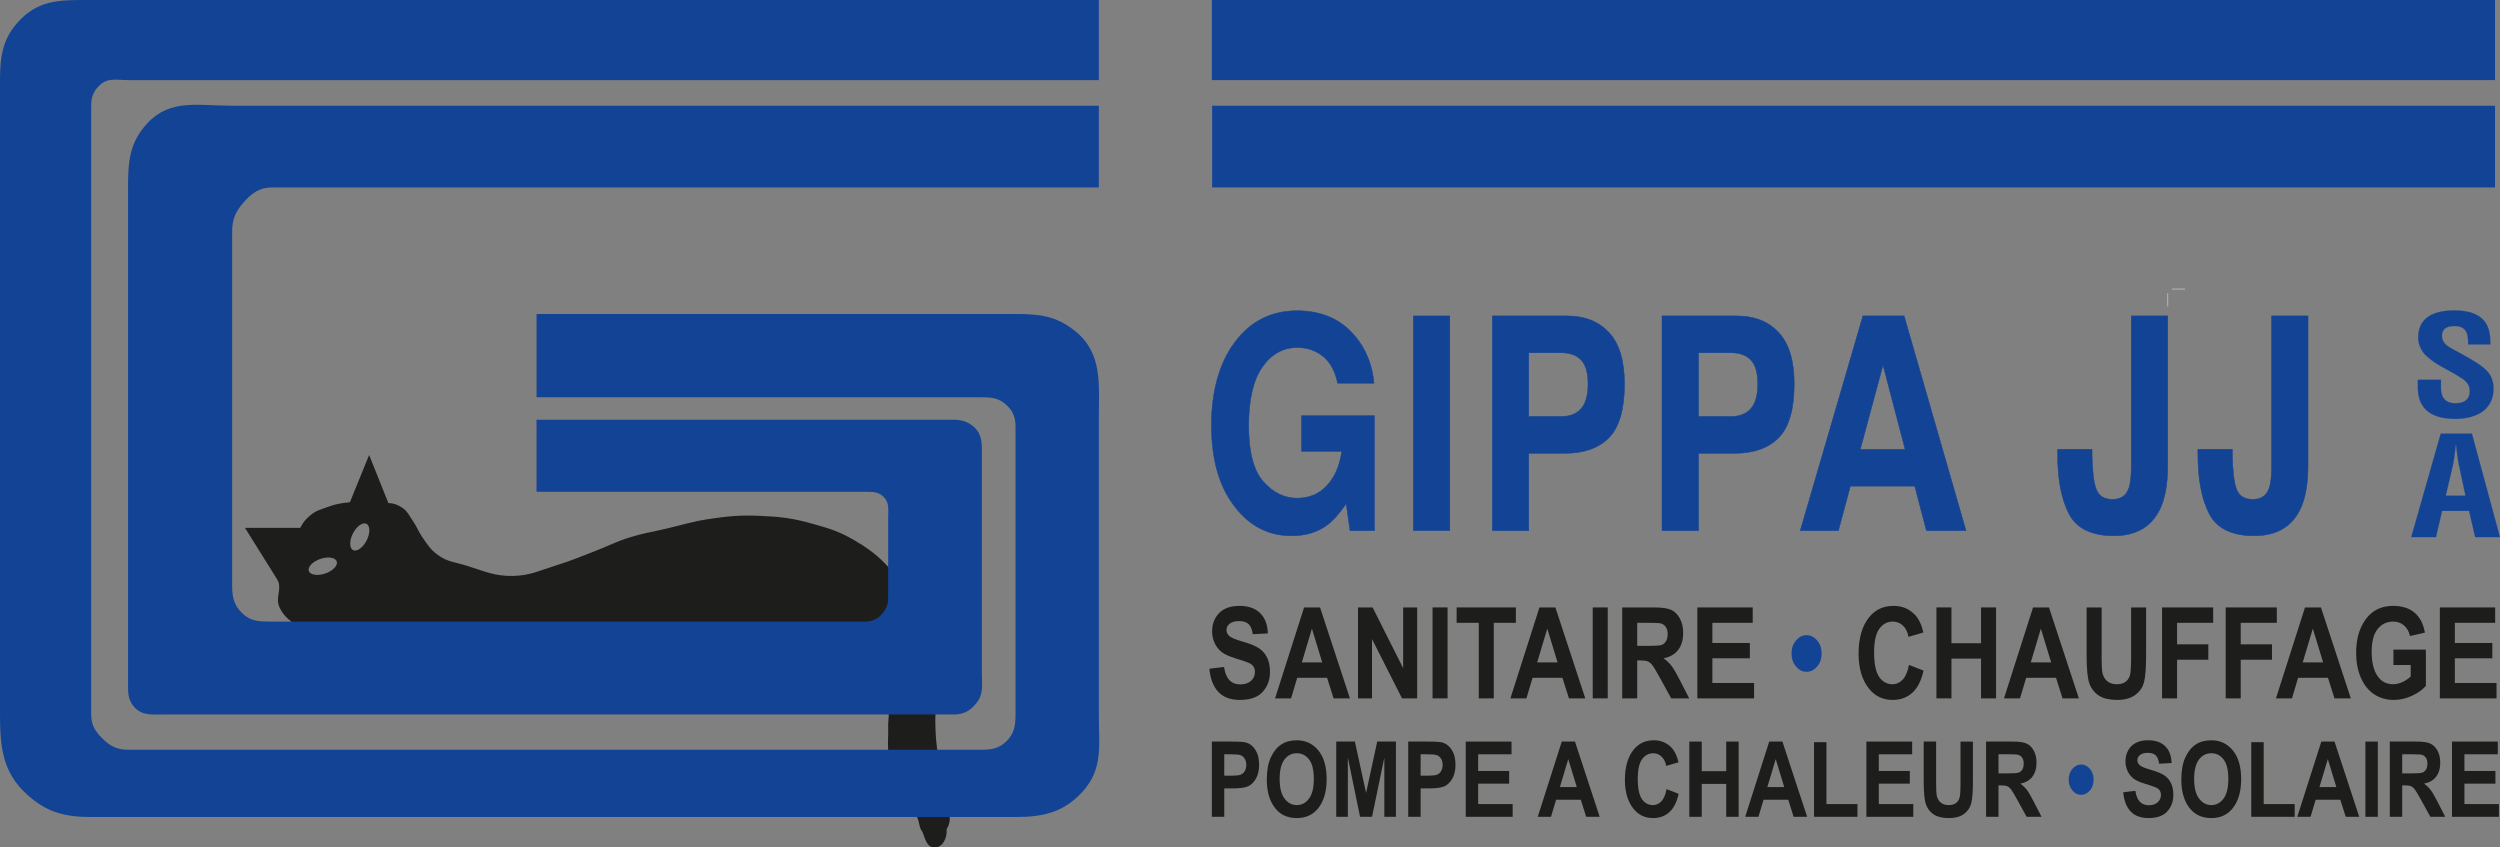 <?xml version="1.0" encoding="UTF-8"?><svg id="Calque_2" xmlns="http://www.w3.org/2000/svg" viewBox="0 0 5133.43 1740.15"><rect x="0" y="0" width="5133.43" height="1740.15" fill="#808080" stroke="none"/><defs><style>.cls-1,.cls-2,.cls-3,.cls-4,.cls-5{stroke-width:0px;}.cls-2{fill:#1d1e1b;}.cls-3{fill:#1d1d1b;}.cls-4{fill:#134395;}.cls-5{fill:#fff;}</style></defs><g id="Calque_1-2"><rect class="cls-5" x="4450.64" y="602.18" width="1.25" height="27"/><rect class="cls-5" x="4459.77" y="593.05" width="27" height="1.25"/><rect class="cls-1" x="4451.14" y="602.18" width=".25" height="27"/><rect class="cls-1" x="4459.77" y="593.55" width="27" height=".25"/><rect class="cls-4" x="2488.38" y=".02" width="2634.85" height="164.47"/><rect class="cls-4" x="2488.97" y="217.12" width="2634.26" height="167.76"/><path class="cls-2" d="m1938.87,1629.95c-3.57-31.02-9.37-47.97-13.16-78.95-2.72-22.37-4.27-35.05-4.93-57.57-.58-19.89.07-31.16,1.65-50.99,5.45-90.71-9.56-149.23-59.21-225.33-32.96-50.54-57.9-78.49-110.2-108.55-30.46-17.53-50.05-23.4-83.88-32.89-41.22-11.59-65.77-14.66-108.55-16.45-41.09-1.72-64.59.45-105.26,6.58-34.47,5.18-53.24,11.76-87.17,19.74-29.53,6.92-46.71,9.01-75.66,18.09-28.3,8.87-43.03,17.33-70.72,27.96-31.26,11.98-48.6,19.72-80.59,29.6-33.45,10.33-52.17,20.56-87.17,21.38-38.74.9-59.98-10.04-97.04-21.38-22.9-7.01-38.12-7.4-57.56-21.38-15.87-11.42-21.79-21.74-32.9-37.83-8-11.59-10.04-19.7-18.09-31.25-8.6-12.33-11.69-22.04-24.67-29.6-9.28-5.42-15.57-7.79-26.32-8.22l-39.47-98.68-39.47,97.04c-18.26,1.93-28.83,3.47-46.05,9.87-13.99,5.19-23.06,6.91-34.54,16.45-10.17,8.44-15.4,14.52-21.38,26.31h-113.48l65.79,105.26c11.94,19.11-4.41,37.06,4.93,57.57,8.29,18.17,18.94,25.34,34.54,37.83,24.93,19.93,43.96,27.47,75.66,31.25l1046.04,83.88c34.34-11.19,67.96.67,87.17,31.25,13.72,21.83,5.59,40.01,6.58,65.79.64,16.66-1.42,26.14,0,42.76,1.83,21.43,3.05,33.87,9.87,54.28,6.1,18.22,11.69,27.81,21.38,44.41,9.52,16.28,19.57,22.58,27.96,39.47,5.78,11.63,3.47,21.05,11.51,31.25,5.37,14.56,9.15,31.44,24.67,31.25,17.62-.23,25.87-20.26,24.67-37.83,15.45-23.69-1.69-44.27-4.93-72.37Zm-1270.93-452.39c-15.8,5.45-30.92,3.17-33.76-5.08-2.84-8.24,7.67-19.34,23.47-24.77,15.8-5.45,30.92-3.17,33.76,5.08,2.84,8.25-7.67,19.34-23.47,24.77Zm84.88-67.81c-7.59,14.89-20.04,23.76-27.81,19.8-7.77-3.96-7.92-19.25-.33-34.14,7.59-14.89,20.04-23.76,27.81-19.8,7.78,3.96,7.92,19.25.33,34.14Z"/><path class="cls-4" d="m2256.3,217.12H476.71c-69.44,0-127.19-14.79-174.34,36.18-36.38,39.33-39.47,78.01-39.47,131.58v1018.1c0,19.9-.37,34.72,13.16,49.34,16.18,17.46,35.41,14.8,59.21,14.8h1623.34c20.08,0,33.41-7.43,46.05-23.03,15.22-18.77,11.51-36.71,11.51-60.86v-450.65c0-22.74.59-40.88-16.45-55.93-13.68-12.09-26.15-14.8-44.41-14.8h-853.61v148.04h675.98c14.63,0,25.55-.18,36.18,9.87,12.9,12.18,9.87,26.66,9.87,44.41v162.83c0,11.36-1.86,18.54-8.22,27.96-9.8,14.51-21.97,21.38-39.47,21.38H557.3c-23.96,0-41.74-.05-59.21-16.45-17.02-16-21.38-32.57-21.38-55.92V475.34c0-24.77,6.8-40.49,23.03-59.21,17.1-19.72,33.1-31.25,59.21-31.25h1697.35v-167.76Z"/><path class="cls-4" d="m2256.3.02H187.24C128.74.02,83.75-2.01,42.5,39.49,6.21,76.02,0,113,0,164.49v1302.63c0,67.72,5.47,119.01,55.66,164.47,40.3,36.49,77.21,46.05,131.58,46.05h1898.01c57.66,0,99.57-9.79,138.16-52.63,42.1-46.75,32.9-95,32.9-157.89v-605.27c0-73.74,8.31-136.56-49.34-182.56-38.57-30.78-72.37-34.54-121.71-34.54h-983.54v171.05h914.47c20.09,0,34.31,1.48,49.34,14.8,14.62,12.98,19.74,26.52,19.74,46.05v590.47c0,23.12-2.79,40.18-19.74,55.92-14.86,13.8-29.06,16.45-49.34,16.45H262.9c-22.4,0-36.7-7.29-52.63-23.03-15.1-14.93-23.03-28.11-23.03-49.34V217.12c0-18.11,4.71-30.56,18.09-42.76,16.84-15.34,34.79-9.87,57.57-9.87h1993.4V.02Z"/><path class="cls-4" d="m2746.56,786.89c-5.78-30.2-19.72-51.29-41.84-63.3-12.35-6.59-26.1-9.89-41.23-9.89-29.09,0-52.94,13.38-71.56,40.1-18.63,26.74-27.93,66.95-27.93,120.62s10.11,92.34,30.34,114.8c20.23,22.46,43.2,33.69,68.92,33.69s45.99-8.85,62.04-26.57c16.04-17.72,25.96-40.94,29.75-69.64h-82.49v-73.19h149.67v236.02h-50.16l-7.81-55.1c-14.53,20.66-27.56,35.21-39.1,43.66-19.71,14.75-44.09,22.13-73.14,22.13-47.57,0-86.58-20.16-117.02-60.48-31.65-40.53-47.47-95.95-47.47-166.27s16.06-128.12,48.21-171.04c32.14-42.92,74.65-64.38,127.56-64.38,45.72,0,82.49,14.2,110.35,42.6,27.84,28.4,43.77,63.81,47.76,106.25h-74.83Z"/><path class="cls-4" d="m2652.01,1100.71c-47.52,0-87.02-20.42-117.42-60.68-31.56-40.41-47.57-96.46-47.57-166.57s16.25-128.55,48.31-171.34c32.08-42.85,75.13-64.58,127.96-64.58,45.63,0,82.88,14.38,110.71,42.75,27.8,28.35,43.91,64.2,47.9,106.56l.05.55h-75.8l-.08-.41c-5.73-29.9-19.72-51.08-41.58-62.95-12.22-6.52-26.01-9.83-41-9.83-28.77,0-52.71,13.42-71.15,39.89-18.47,26.52-27.84,67-27.84,120.33s10.16,92.2,30.21,114.46c20.03,22.25,43.1,33.53,68.55,33.53s45.8-8.88,61.67-26.41c15.79-17.45,25.73-40.6,29.54-68.81h-82.42v-74.19h150.67v237.02h-51.1l-7.7-54.28c-14.2,20.06-27.15,34.44-38.49,42.75-19.7,14.74-44.41,22.22-73.43,22.22Zm11.28-462.17c-52.49,0-95.27,21.59-127.16,64.17-31.92,42.62-48.11,100.06-48.11,170.74s15.93,125.72,47.36,165.96c30.2,40.01,69.44,60.29,116.63,60.29,28.8,0,53.31-7.41,72.84-22.03,11.45-8.39,24.57-23.04,38.99-43.55l.73-1.03,7.93,55.92h49.23v-235.02h-148.67v72.19h82.56l-.07.57c-3.79,28.68-13.84,52.2-29.87,69.91-16.07,17.74-37.07,26.74-62.41,26.74s-49.07-11.39-69.29-33.86c-20.22-22.45-30.47-61.19-30.47-115.13s9.43-94.22,28.02-120.9c18.64-26.75,42.85-40.32,71.97-40.32,15.15,0,29.1,3.35,41.47,9.95,22.05,11.97,36.18,33.24,42.02,63.24h73.87c-4.05-41.88-20.06-77.34-47.57-105.4-27.63-28.16-64.64-42.45-109.99-42.45Z"/><rect class="cls-4" x="2902.13" y="648.73" width="74.83" height="440.79"/><path class="cls-4" d="m2977.47,1090.02h-75.83v-441.79h75.83v441.79Zm-74.83-1h73.83v-439.79h-73.83v439.79Z"/><path class="cls-4" d="m3304.02,898.54c-21.1,21.51-51.17,32.26-90.22,32.26h-74.69v158.72h-74.83v-440.79h154.4c35.55,0,63.94,11.36,85.15,34.06,21.22,22.72,31.83,57.87,31.83,105.48,0,51.99-10.55,88.75-31.64,110.26m-57.48-159.38c-9.52-9.84-22.83-14.76-39.95-14.76h-67.49v130.76h67.49c17.11,0,30.43-5.32,39.95-15.96,9.51-10.64,14.28-27.52,14.28-50.63s-4.77-39.56-14.28-49.41"/><path class="cls-4" d="m3139.61,1090.02h-75.83v-441.79h154.9c35.53,0,64.3,11.51,85.52,34.22,21.21,22.71,31.96,58.31,31.96,105.82,0,51.89-10.69,89.1-31.78,110.61h0c-21.1,21.51-51.57,32.41-90.57,32.41h-74.19v158.72Zm-74.83-1h73.83v-158.72h75.19c38.72,0,68.96-10.81,89.86-32.11h0c20.9-21.32,31.49-58.3,31.49-109.91,0-47.25-10.66-82.62-31.69-105.14-21.02-22.5-49.55-33.91-84.79-33.91h-153.9v439.79Zm141.82-233.37h-67.99v-131.75h67.99c17.17,0,30.73,5.02,40.31,14.92h0c9.57,9.9,14.42,26.64,14.42,49.75s-4.85,40.27-14.4,50.96c-9.58,10.7-23.14,16.13-40.32,16.13Zm-66.99-1h66.99c16.88,0,30.2-5.31,39.58-15.79,9.39-10.5,14.15-27.43,14.15-50.29s-4.76-39.35-14.14-49.06c-9.38-9.7-22.7-14.61-39.59-14.61h-66.99v129.75Z"/><path class="cls-4" d="m3652.52,898.54c-21.1,21.51-51.17,32.26-90.23,32.26h-74.68v158.72h-74.83v-440.79h154.4c35.54,0,63.94,11.36,85.14,34.06,21.23,22.72,31.84,57.87,31.84,105.48,0,51.99-10.56,88.75-31.64,110.26m-57.49-159.38c-9.51-9.84-22.82-14.76-39.94-14.76h-67.49v130.76h67.49c17.12,0,30.43-5.32,39.94-15.96,9.51-10.64,14.29-27.52,14.29-50.63s-4.78-39.56-14.29-49.41"/><path class="cls-4" d="m3488.11,1090.02h-75.83v-441.79h154.9c35.53,0,64.3,11.51,85.5,34.22,21.22,22.71,31.98,58.31,31.98,105.82,0,51.87-10.69,89.09-31.78,110.61h0c-21.1,21.51-51.58,32.41-90.58,32.41h-74.18v158.72Zm-74.83-1h73.83v-158.72h75.18c38.73,0,68.97-10.81,89.87-32.11h0c20.9-21.33,31.49-58.31,31.49-109.91,0-47.25-10.67-82.62-31.71-105.14-21.01-22.5-49.53-33.91-84.77-33.91h-153.9v439.79Zm141.82-233.37h-67.99v-131.75h67.99c17.18,0,30.73,5.02,40.3,14.92h0c9.57,9.91,14.43,26.65,14.43,49.75s-4.85,40.26-14.42,50.96c-9.56,10.7-23.13,16.13-40.31,16.13Zm-66.99-1h66.99c16.89,0,30.2-5.31,39.56-15.79,9.4-10.51,14.16-27.44,14.16-50.29s-4.76-39.34-14.15-49.06h0c-9.37-9.7-22.68-14.61-39.58-14.61h-66.99v129.75Z"/><path class="cls-4" d="m3825.21,648.73h84.67l127.02,440.79h-81.26l-23.93-91.28h-132.19l-24.57,91.28h-78.32l128.58-440.79Zm-5.32,273.85h91.98l-45.37-173.07-46.6,173.07Z"/><path class="cls-4" d="m4037.56,1090.02h-82.31l-23.93-91.28h-131.42l-24.57,91.28h-79.37l.19-.64,128.69-441.14h85.42l.1.36,127.2,441.42Zm-81.54-1h80.21l-126.73-439.78h-83.91l-128.29,439.78h77.27l24.57-91.28h132.96l23.93,91.28Zm-43.5-165.94h-93.28l.17-.63,47.09-174.88,46.01,175.51Zm-91.97-1h90.68l-44.73-170.62-45.94,170.62Z"/><path class="cls-4" d="m4295.71,922.58v10.16c.57,34.06,3.46,58.01,8.67,71.87,5.22,13.85,16.38,20.76,33.47,20.76s28-7.57,33.32-22.73c3.42-8.97,5.13-24.13,5.13-45.48v-308.44h74.83v306.77c0,37.48-5.18,67.18-15.52,89.1-17.58,37.08-49.22,55.61-94.92,55.61s-76.65-14.97-92.27-44.92c-15.62-29.95-23.44-70.8-23.44-122.56v-10.15h70.72Z"/><path class="cls-4" d="m4340.69,1100.71c-45.88,0-77.07-15.2-92.71-45.19-15.59-29.88-23.5-71.2-23.5-122.79v-10.65h71.72v10.66c.56,33.83,3.47,57.96,8.64,71.69,5.11,13.56,16.21,20.44,33,20.44s27.63-7.54,32.85-22.4c3.38-8.88,5.1-24.12,5.1-45.31v-308.94h75.83v307.27c0,37.37-5.24,67.42-15.57,89.31-17.58,37.09-49.67,55.9-95.37,55.9Zm-115.21-177.63v9.65c0,51.43,7.87,92.59,23.38,122.33,15.46,29.63,46.35,44.65,91.83,44.65s77.07-18.61,94.47-55.33c10.27-21.76,15.48-51.66,15.48-88.88v-306.27h-73.83v307.94c0,21.31-1.74,36.67-5.16,45.65-5.36,15.29-16.73,23.05-33.79,23.05s-28.67-7.1-33.94-21.09c-5.21-13.84-8.14-38.08-8.71-72.04v-9.67h-69.72Z"/><path class="cls-4" d="m4583.79,922.58v10.16c.56,34.06,3.46,58.01,8.67,71.87,5.22,13.85,16.38,20.76,33.47,20.76s28-7.57,33.32-22.73c3.42-8.97,5.13-24.13,5.13-45.48v-308.44h74.83v306.77c0,37.48-5.18,67.18-15.52,89.1-17.58,37.08-49.22,55.61-94.92,55.61s-76.65-14.97-92.27-44.92c-15.62-29.95-23.44-70.8-23.44-122.56v-10.15h70.72Z"/><path class="cls-4" d="m4628.78,1100.71c-45.88,0-77.07-15.2-92.71-45.19-15.59-29.88-23.49-71.19-23.49-122.79v-10.65h71.72v10.66c.56,33.83,3.47,57.95,8.64,71.69,5.11,13.56,16.21,20.44,33.01,20.44s27.63-7.54,32.85-22.4c3.38-8.88,5.1-24.12,5.1-45.31v-308.94h75.83v307.27c0,37.37-5.24,67.42-15.57,89.31-17.58,37.09-49.67,55.9-95.37,55.9Zm-115.21-177.63v9.65c0,51.43,7.87,92.59,23.38,122.33,15.46,29.63,46.35,44.65,91.83,44.65s77.07-18.61,94.47-55.33c10.27-21.76,15.48-51.66,15.48-88.88v-306.27h-73.83v307.94c0,21.31-1.74,36.67-5.16,45.65-5.37,15.29-16.73,23.05-33.79,23.05s-28.67-7.1-33.94-21.09c-5.21-13.85-8.14-38.08-8.7-72.04v-9.67h-69.72Z"/><path class="cls-4" d="m5067.94,707.12c.33-18.97-1.7-37.67-27.74-37.67-15.9,0-26.03,5.38-26.03,19.83,0,16.15,12.17,22.38,27.05,30.31,15.56,8.21,44.31,24.07,57.5,34.83,16.23,13.31,21.31,26.06,21.31,44.47,0,40.22-31.79,61.18-78.12,61.18-56.82,0-77.11-26.62-77.11-64.58v-15.57h47.35v12.46c-1.01,20.68,6.43,35.69,29.76,35.69,19.96,0,29.42-8.78,29.42-24.92,0-12.46-6.77-20.96-18.94-28.04-24.7-16.14-55.47-27.76-74.74-48.99-7.77-9.63-12.18-21.25-12.18-32.57,0-36.26,24.35-56.07,74.41-56.07,75.41,0,73.4,48.71,73.73,69.67h-45.65Z"/><path class="cls-4" d="m5041.9,860.24c-51.28,0-77.29-21.79-77.29-64.76v-15.75h47.7v12.63c-.61,12.47,1.93,21.79,7.56,27.7,4.94,5.19,12.35,7.82,22.03,7.82,19.41,0,29.25-8.33,29.25-24.75,0-11.7-5.82-20.31-18.85-27.89-8.16-5.33-17.14-10.26-25.82-15.02-17.72-9.72-36.04-19.76-48.97-34.01-7.89-9.77-12.23-21.38-12.23-32.69,0-18.28,6.22-32.34,18.5-41.77,12.5-9.61,31.37-14.48,56.09-14.48,73.08,0,73.62,45.7,73.88,67.67,0,.75.02,1.48.03,2.17v.18s-46,0-46,0v-.18c.24-13.63-.94-24.07-7.47-30.72-4.48-4.55-11.05-6.77-20.09-6.77-17.4,0-25.86,6.43-25.86,19.65,0,15.79,11.6,21.97,26.28,29.79l.68.36c9.83,5.19,43.03,23.03,57.53,34.85,15.38,12.61,21.37,25.12,21.37,44.6,0,38.42-29.27,61.36-78.3,61.36Zm-76.94-80.15v15.4c0,42.74,25.88,64.41,76.94,64.41s77.95-22.81,77.95-61.01c0-19.36-5.96-31.79-21.24-44.33-14.48-11.8-47.65-29.63-57.47-34.81l-.68-.36c-14.78-7.87-26.46-14.09-26.46-30.1,0-13.46,8.57-20,26.21-20,9.14,0,15.8,2.25,20.34,6.87,6.59,6.71,7.8,17.16,7.58,30.8h45.3c0-.64-.02-1.31-.03-2-.26-21.85-.79-67.32-73.53-67.32-24.64,0-43.43,4.85-55.87,14.41-12.19,9.36-18.36,23.32-18.36,41.49,0,11.23,4.31,22.76,12.14,32.46,12.88,14.19,31.18,24.23,48.87,33.93,8.69,4.77,17.67,9.69,25.84,15.03,13.15,7.65,19.02,16.35,19.02,28.19,0,16.65-9.96,25.09-29.6,25.09-9.78,0-17.28-2.67-22.28-7.93-5.69-5.98-8.27-15.38-7.65-27.95v-12.27h-47Z"/><path class="cls-4" d="m4951.26,1102.78l60.53-212.41h63.92l57.49,212.41h-50.73l-12.52-53.81h-55.46l-12.52,53.81h-50.73Zm70.69-84.97h40.58l-12.85-60.33c-2.37-9.91-3.38-19.53-4.73-29.45-.35-4.82-1.02-9.62-1.7-14.16h-.68c-.67,4.54-1.35,9.34-1.68,14.16-1.35,9.92-2.36,19.54-4.74,29.45l-14.2,60.33Z"/><path class="cls-4" d="m5133.43,1102.96h-51.1l-.03-.14-12.48-53.68h-55.18l-12.51,53.81h-51.1l60.63-212.76h64.19l.04.13,57.55,212.63Zm-50.82-.35h50.36l-57.39-212.06h-63.66l-60.43,212.06h50.36l12.51-53.81h55.74l.03.14,12.48,53.68Zm-19.88-84.62h-41.01l.05-.21,14.2-60.33c1.94-8.1,2.96-15.85,4.03-24.06.23-1.78.47-3.57.71-5.37.33-4.73.98-9.4,1.68-14.16l.02-.15h.98l.02.15c.67,4.49,1.35,9.32,1.7,14.17.25,1.82.49,3.64.72,5.45,1.07,8.18,2.08,15.9,4,23.97l12.89,60.54Zm-40.57-.35h40.14l-12.8-60.12c-1.93-8.08-2.94-15.81-4.01-24-.24-1.81-.47-3.63-.72-5.46-.35-4.8-1.01-9.56-1.67-14.01h-.38c-.69,4.71-1.34,9.32-1.66,14-.25,1.81-.48,3.6-.71,5.38-1.07,8.22-2.08,15.98-4.03,24.1l-14.15,60.11Z"/><path class="cls-3" d="m2483.26,1373.13l30.19-3.57c3.4,23.86,14.52,35.79,33.37,35.79,9.34,0,16.69-2.44,22.04-7.32,5.35-4.88,8.02-10.93,8.02-18.15,0-4.24-.94-7.85-2.8-10.82-1.87-2.97-4.71-5.41-8.54-7.32-3.82-1.91-13.08-5.11-27.77-9.6-13.16-3.98-22.8-8.31-28.91-12.97-6.11-4.67-10.98-10.8-14.58-18.39-3.61-7.59-5.41-15.76-5.41-24.5,0-10.18,2.31-19.35,6.94-27.49,4.63-8.14,11.02-14.3,19.17-18.45,8.15-4.16,18.21-6.24,30.19-6.24,18,0,32.05,4.88,42.16,14.65,10.1,9.77,15.46,23.74,16.05,41.91l-30.95,1.66c-1.36-10.02-4.29-17.02-8.79-21.02-4.5-3.99-10.91-5.99-19.23-5.99s-14.73,1.74-19.23,5.21c-4.5,3.47-6.75,7.79-6.75,12.95s2.04,9.35,6.13,12.83c4.08,3.47,13.47,7.29,28.16,11.45,15.53,4.5,26.76,9.24,33.68,14.21s12.2,11.38,15.85,19.23c3.65,7.85,5.47,17.38,5.47,28.59,0,16.22-4.99,29.84-14.97,40.88-9.98,11.04-25.58,16.56-46.81,16.56-37.53,0-58.42-21.36-62.67-64.07"/><path class="cls-3" d="m2771.9,1434.02h-33.51l-13.41-42.29h-61.3l-12.66,42.29h-32.86l59.63-186.73h32.74l61.38,186.73Zm-56.88-73.88l-21.14-69.29-20.74,69.29h41.89Z"/><polygon class="cls-3" points="2788.46 1434.02 2788.46 1247.29 2818.52 1247.29 2881.18 1371.99 2881.18 1247.29 2909.97 1247.29 2909.97 1434.02 2878.89 1434.02 2817.24 1312.25 2817.24 1434.02 2788.46 1434.02"/><rect class="cls-3" x="2941.56" y="1247.29" width="30.82" height="186.73"/><polygon class="cls-3" points="3036.46 1434.02 3036.46 1278.88 2990.98 1278.88 2990.98 1247.29 3112.63 1247.29 3112.63 1278.88 3067.28 1278.88 3067.28 1434.02 3036.46 1434.02"/><path class="cls-3" d="m3255.16,1434.02h-33.51l-13.41-42.29h-61.29l-12.66,42.29h-32.86l59.63-186.73h32.74l61.38,186.73Zm-56.88-73.88l-21.14-69.29-20.75,69.29h41.89Z"/><rect class="cls-3" x="3270.45" y="1247.29" width="30.82" height="186.73"/><path class="cls-3" d="m3330.95,1434.02v-186.73h65.09c16.64,0,28.53,1.68,35.67,5.03,7.13,3.36,12.99,9.17,17.58,17.45,4.58,8.28,6.88,18.19,6.88,29.74,0,14.61-3.5,26.37-10.51,35.28-7,8.92-16.96,14.52-29.87,16.81,6.62,4.76,12.1,9.96,16.43,15.6,4.33,5.65,10.23,15.77,17.71,30.38l18.6,36.43h-36.88l-22.37-40.63c-8.05-14.69-13.52-23.88-16.41-27.58-2.89-3.69-5.95-6.24-9.17-7.64s-8.41-2.1-15.54-2.1h-6.37v77.95h-30.82Zm30.82-107.76h22.93c14.01,0,22.93-.61,26.75-1.85,3.82-1.23,6.92-3.71,9.3-7.45,2.38-3.74,3.57-8.7,3.57-14.9s-1.19-10.72-3.57-14.33c-2.38-3.61-5.6-6.09-9.68-7.45-2.89-.93-11.25-1.4-25.09-1.4h-24.2v47.38Z"/><polygon class="cls-3" points="3485.33 1434.02 3485.33 1247.29 3598.95 1247.29 3598.95 1278.88 3516.15 1278.88 3516.15 1320.27 3593.09 1320.27 3593.09 1351.73 3516.15 1351.73 3516.15 1402.43 3601.75 1402.43 3601.75 1434.02 3485.33 1434.02"/><path class="cls-4" d="m3740.46,1341.8c0,10.79-3.1,19.77-9.3,26.94-6.2,7.18-13.42,10.76-21.65,10.76s-15.33-3.59-21.53-10.76c-6.2-7.17-9.3-16.15-9.3-26.94s3.1-19.74,9.3-26.88c6.2-7.13,13.38-10.7,21.53-10.7s15.45,3.57,21.65,10.7c6.2,7.13,9.3,16.09,9.3,26.88"/><path class="cls-3" d="m3919.81,1365.36l29.93,11.59c-4.67,20.89-12.44,36.16-23.31,45.79-10.87,9.64-24.25,14.46-40.12,14.46-19.96,0-36.13-7.68-48.53-23.05-14.27-17.75-21.4-41.69-21.4-71.84,0-31.84,7.18-56.77,21.55-74.77,12.49-15.62,29.28-23.44,50.36-23.44,17.17,0,31.53,5.86,43.09,17.58,8.24,8.32,14.28,20.68,18.11,37.07l-30.57,8.92c-1.96-10.1-5.85-17.85-11.68-23.25-5.83-5.39-12.7-8.09-20.61-8.09-11.32,0-20.55,4.93-27.69,14.78-7.14,9.85-10.72,26.11-10.72,48.79s3.48,40.25,10.44,50.19c6.96,9.93,16.01,14.9,27.13,14.9,8.15,0,15.2-3.16,21.15-9.49,5.94-6.32,10.23-16.37,12.86-30.12"/><polygon class="cls-3" points="3976.24 1434.02 3976.24 1247.29 4007.06 1247.29 4007.06 1320.78 4067.82 1320.78 4067.82 1247.29 4098.65 1247.29 4098.65 1434.02 4067.82 1434.02 4067.82 1352.37 4007.06 1352.37 4007.06 1434.02 3976.24 1434.02"/><path class="cls-3" d="m4268.69,1434.02h-33.51l-13.41-42.29h-61.29l-12.66,42.29h-32.86l59.63-186.73h32.74l61.37,186.73Zm-56.88-73.88l-21.14-69.29-20.74,69.29h41.88Z"/><path class="cls-3" d="m4284.61,1247.29h30.83v101.14c0,15.71.38,25.94,1.15,30.7,1.36,8.24,4.61,14.61,9.76,19.11,5.15,4.5,11.94,6.75,20.36,6.75,7.15,0,12.98-1.59,17.49-4.78,4.51-3.18,7.6-7.6,9.25-13.25,1.66-5.65,2.49-17.77,2.49-36.37v-103.3h30.82v98.08c0,25.05-1.34,43.16-4.01,54.33-2.67,11.17-8.7,20.21-18.09,27.13-9.38,6.92-21.76,10.38-37.13,10.38s-28.43-2.87-37.38-8.6c-8.96-5.73-15.46-13.8-19.49-24.2-4.03-10.4-6.05-29.57-6.05-57.51v-99.61Z"/><polygon class="cls-3" points="4439.5 1434.02 4439.5 1247.29 4544.46 1247.29 4544.46 1278.88 4470.33 1278.88 4470.33 1323.07 4534.53 1323.07 4534.53 1354.66 4470.33 1354.66 4470.33 1434.02 4439.5 1434.02"/><polygon class="cls-3" points="4570.19 1434.02 4570.19 1247.29 4675.15 1247.29 4675.15 1278.88 4601.02 1278.88 4601.02 1323.07 4665.21 1323.07 4665.21 1354.66 4601.02 1354.66 4601.02 1434.02 4570.19 1434.02"/><path class="cls-3" d="m4827.11,1434.02h-33.51l-13.41-42.29h-61.29l-12.66,42.29h-32.86l59.63-186.73h32.74l61.38,186.73Zm-56.88-73.88l-21.14-69.29-20.74,69.29h41.88Z"/><path class="cls-3" d="m4914.62,1365.49v-31.59h66.62v74.39c-6.71,7.9-16.22,14.69-28.53,20.38-12.31,5.69-24.67,8.54-37.06,8.54-15.12,0-28.45-3.71-40-11.15-11.55-7.43-20.7-18.55-27.45-33.37-6.75-14.82-10.13-32.25-10.13-52.29s3.42-38.13,10.25-52.73c6.83-14.6,15.71-25.52,26.62-32.74,10.91-7.22,23.97-10.83,39.17-10.83,18.26,0,32.88,4.65,43.88,13.95,11,9.3,18.07,22.95,21.21,40.95l-30.57,7.01c-2.29-9.59-6.5-16.94-12.61-22.04-6.11-5.09-13.42-7.64-21.91-7.64-13.16,0-23.82,5.12-31.97,15.35-8.15,10.23-12.23,25.84-12.23,46.81,0,22.5,4.42,39.61,13.25,51.33,7.56,10.11,17.79,15.16,30.7,15.16,6.03,0,12.29-1.42,18.79-4.25,6.5-2.83,12.29-6.71,17.39-11.62v-23.62h-35.41Z"/><polygon class="cls-3" points="5009.89 1434.02 5009.89 1247.29 5123.51 1247.29 5123.51 1278.88 5040.72 1278.88 5040.72 1320.27 5117.66 1320.27 5117.66 1351.73 5040.72 1351.73 5040.72 1402.43 5126.32 1402.43 5126.32 1434.02 5009.89 1434.02"/><path class="cls-3" d="m2488.35,1677.2v-154.5h41.1c15.32,0,25.33.74,30.04,2.21,7.52,2.39,13.72,7.48,18.6,15.28,4.88,7.8,7.32,17.85,7.32,30.14,0,11.17-2.11,20.54-6.32,28.09-4.22,7.55-9.49,12.86-15.81,15.91-6.32,3.06-17.22,4.58-32.67,4.58h-16.76v58.28h-25.5Zm25.5-128.36v43.95h14.16c9.51,0,15.97-.67,19.38-2.01,3.42-1.34,6.21-3.75,8.4-7.23s3.27-7.76,3.27-12.84-1.13-9.47-3.38-12.99c-2.26-3.52-5.04-5.88-8.35-7.08-3.31-1.2-10.32-1.8-21.02-1.8h-12.47Z"/><path class="cls-3" d="m2601.22,1600.9c0-18.41,2.72-33.57,8.17-45.48,5.44-11.91,12.56-20.78,21.34-26.61,8.78-5.83,19.43-8.75,31.93-8.75,18.13,0,32.9,6.92,44.32,20.76,11.42,13.84,17.12,33.55,17.12,59.12s-6.04,46.05-18.13,60.6c-10.61,12.86-25.01,19.29-43.21,19.29s-32.81-6.36-43.42-19.08c-12.08-14.54-18.13-34.5-18.13-59.86m26.35-1.05c0,17.78,3.38,31.11,10.13,39.99,6.75,8.89,15.13,13.33,25.12,13.33s18.4-4.41,25.02-13.23c6.61-8.82,9.92-22.36,9.92-40.63s-3.22-31.16-9.66-39.73c-6.44-8.57-14.86-12.86-25.28-12.86s-18.89,4.32-25.44,12.96c-6.54,8.64-9.82,22.03-9.82,40.15"/><polygon class="cls-3" points="2743.81 1677.2 2743.81 1522.7 2782.06 1522.7 2805.1 1628.19 2827.95 1522.7 2866.38 1522.7 2866.38 1677.2 2842.56 1677.2 2842.56 1555.48 2817.31 1677.2 2792.7 1677.2 2767.63 1555.48 2767.63 1677.2 2743.81 1677.2"/><path class="cls-3" d="m2891.57,1677.2v-154.5h41.1c15.32,0,25.33.74,30.04,2.21,7.52,2.39,13.72,7.48,18.6,15.28,4.88,7.8,7.33,17.85,7.33,30.14,0,11.17-2.11,20.54-6.32,28.09-4.22,7.55-9.49,12.86-15.81,15.91-6.32,3.06-17.22,4.58-32.67,4.58h-16.76v58.28h-25.5Zm25.5-128.36v43.95h14.16c9.51,0,15.97-.67,19.38-2.01,3.41-1.34,6.21-3.75,8.4-7.23,2.18-3.49,3.27-7.76,3.27-12.84s-1.13-9.47-3.38-12.99c-2.26-3.52-5.04-5.88-8.35-7.08-3.31-1.2-10.32-1.8-21.02-1.8h-12.47Z"/><polygon class="cls-3" points="3009.71 1677.2 3009.71 1522.7 3103.72 1522.7 3103.72 1548.84 3035.21 1548.84 3035.21 1583.09 3098.87 1583.09 3098.87 1609.12 3035.21 1609.12 3035.21 1651.06 3106.03 1651.06 3106.03 1677.2 3009.71 1677.2"/><path class="cls-3" d="m3284.77,1677.2h-27.73l-11.09-34.99h-50.71l-10.48,34.99h-27.19l49.33-154.5h27.09l50.78,154.5Zm-47.06-61.13l-17.49-57.33-17.16,57.33h34.66Z"/><path class="cls-3" d="m3422.1,1620.4l24.77,9.59c-3.87,17.28-10.29,29.91-19.29,37.89-8.99,7.97-20.06,11.96-33.2,11.96-16.51,0-29.9-6.36-40.15-19.08-11.8-14.68-17.7-34.5-17.7-59.44,0-26.35,5.94-46.97,17.83-61.86,10.34-12.93,24.23-19.39,41.67-19.39,14.2,0,26.09,4.85,35.65,14.54,6.82,6.89,11.82,17.11,14.98,30.67l-25.29,7.38c-1.62-8.36-4.84-14.77-9.66-19.23-4.82-4.46-10.5-6.69-17.05-6.69-9.36,0-17,4.08-22.91,12.23-5.91,8.15-8.87,21.6-8.87,40.36s2.88,33.3,8.64,41.52c5.76,8.22,13.24,12.33,22.45,12.33,6.74,0,12.58-2.62,17.49-7.85,4.92-5.23,8.47-13.54,10.65-24.92"/><polygon class="cls-3" points="3468.78 1677.2 3468.78 1522.7 3494.29 1522.7 3494.29 1583.51 3544.56 1583.51 3544.56 1522.7 3570.06 1522.7 3570.06 1677.2 3544.56 1677.2 3544.56 1609.65 3494.29 1609.65 3494.29 1677.2 3468.78 1677.2"/><path class="cls-3" d="m3710.76,1677.2h-27.73l-11.1-34.99h-50.71l-10.48,34.99h-27.19l49.33-154.5h27.09l50.78,154.5Zm-47.06-61.13l-17.49-57.33-17.16,57.33h34.66Z"/><polygon class="cls-3" points="3724.88 1677.2 3724.88 1523.96 3750.38 1523.96 3750.38 1651.06 3814.04 1651.06 3814.04 1677.2 3724.88 1677.2"/><polygon class="cls-3" points="3832.38 1677.2 3832.38 1522.7 3926.38 1522.7 3926.38 1548.84 3857.88 1548.84 3857.88 1583.09 3921.53 1583.09 3921.53 1609.12 3857.88 1609.12 3857.88 1651.06 3928.7 1651.06 3928.7 1677.2 3832.38 1677.2"/><path class="cls-3" d="m3950.09,1522.7h25.5v83.68c0,13,.32,21.46.95,25.4,1.13,6.82,3.82,12.09,8.08,15.81,4.26,3.72,9.88,5.59,16.85,5.59,5.91,0,10.74-1.32,14.47-3.95,3.73-2.64,6.28-6.29,7.66-10.96,1.37-4.67,2.06-14.7,2.06-30.09v-85.47h25.5v81.15c0,20.73-1.11,35.71-3.32,44.95-2.21,9.24-7.2,16.72-14.97,22.45-7.76,5.73-18.01,8.59-30.72,8.59s-23.52-2.37-30.93-7.11c-7.41-4.74-12.79-11.42-16.12-20.02-3.34-8.61-5.01-24.47-5.01-47.58v-82.41Z"/><path class="cls-3" d="m4078.14,1677.2v-154.5h53.85c13.77,0,23.61,1.39,29.51,4.16,5.9,2.78,10.75,7.59,14.54,14.44,3.79,6.85,5.69,15.05,5.69,24.61,0,12.09-2.9,21.82-8.7,29.19-5.79,7.38-14.03,12.02-24.71,13.91,5.48,3.94,10.01,8.24,13.59,12.91,3.58,4.67,8.47,13.05,14.65,25.14l15.39,30.14h-30.51l-18.51-33.62c-6.66-12.15-11.19-19.76-13.58-22.82-2.39-3.06-4.92-5.16-7.59-6.32-2.67-1.16-6.96-1.74-12.86-1.74h-5.27v64.5h-25.5Zm25.5-89.16h18.97c11.59,0,18.97-.51,22.13-1.53,3.16-1.02,5.73-3.07,7.69-6.17,1.97-3.09,2.95-7.2,2.95-12.33s-.98-8.87-2.95-11.86c-1.97-2.99-4.64-5.04-8.01-6.17-2.39-.77-9.31-1.16-20.76-1.16h-20.02v39.2Z"/><path class="cls-4" d="m4298.93,1600.9c0,8.92-2.56,16.35-7.69,22.29-5.13,5.94-11.1,8.91-17.92,8.91s-12.68-2.97-17.81-8.91c-5.13-5.94-7.69-13.37-7.69-22.29s2.56-16.33,7.69-22.24c5.13-5.9,11.07-8.85,17.81-8.85s12.79,2.95,17.92,8.85c5.13,5.9,7.69,13.32,7.69,22.24"/><path class="cls-3" d="m4359.74,1626.82l24.98-2.95c2.81,19.74,12.01,29.61,27.61,29.61,7.73,0,13.81-2.02,18.23-6.06,4.43-4.04,6.64-9.04,6.64-15.01,0-3.51-.77-6.49-2.32-8.95-1.55-2.46-3.9-4.48-7.06-6.06-3.16-1.58-10.82-4.23-22.98-7.95-10.89-3.3-18.86-6.87-23.92-10.74-5.06-3.86-9.08-8.93-12.07-15.22-2.99-6.28-4.48-13.04-4.48-20.27,0-8.42,1.91-16.01,5.74-22.75,3.83-6.74,9.12-11.83,15.86-15.27,6.74-3.44,15.07-5.16,24.98-5.16,14.89,0,26.52,4.04,34.88,12.12,8.36,8.08,12.79,19.64,13.28,34.67l-25.61,1.37c-1.12-8.29-3.55-14.09-7.27-17.39-3.73-3.3-9.03-4.95-15.91-4.95s-12.19,1.44-15.91,4.31c-3.73,2.87-5.58,6.45-5.58,10.72s1.69,7.74,5.07,10.61c3.38,2.87,11.15,6.03,23.3,9.47,12.85,3.73,22.14,7.64,27.86,11.75,5.72,4.11,10.09,9.41,13.11,15.91,3.02,6.5,4.53,14.38,4.53,23.65,0,13.42-4.13,24.69-12.38,33.82-8.26,9.13-21.17,13.7-38.73,13.7-31.06,0-48.34-17.67-51.85-53.01"/><path class="cls-3" d="m4479.04,1600.9c0-18.41,2.72-33.57,8.17-45.48,5.45-11.91,12.56-20.78,21.34-26.61,8.78-5.83,19.43-8.75,31.93-8.75,18.13,0,32.9,6.92,44.32,20.76,11.42,13.84,17.13,33.55,17.13,59.12s-6.04,46.05-18.13,60.6c-10.61,12.86-25.01,19.29-43.21,19.29s-32.81-6.36-43.42-19.08c-12.08-14.54-18.13-34.5-18.13-59.86m26.35-1.05c0,17.78,3.38,31.11,10.13,39.99,6.75,8.89,15.13,13.33,25.12,13.33s18.4-4.41,25.02-13.23c6.61-8.82,9.92-22.36,9.92-40.63s-3.22-31.16-9.66-39.73c-6.44-8.57-14.86-12.86-25.28-12.86s-18.89,4.32-25.44,12.96c-6.54,8.64-9.82,22.03-9.82,40.15"/><polygon class="cls-3" points="4622.69 1677.2 4622.69 1523.96 4648.19 1523.96 4648.19 1651.06 4711.84 1651.06 4711.84 1677.2 4622.69 1677.2"/><path class="cls-3" d="m4844.43,1677.2h-27.73l-11.1-34.99h-50.71l-10.48,34.99h-27.19l49.33-154.5h27.09l50.78,154.5Zm-47.06-61.13l-17.49-57.33-17.16,57.33h34.65Z"/><rect class="cls-3" x="4857.07" y="1522.7" width="25.5" height="154.5"/><path class="cls-3" d="m4907.13,1677.2v-154.5h53.85c13.77,0,23.61,1.39,29.51,4.16,5.9,2.78,10.75,7.59,14.54,14.44s5.69,15.05,5.69,24.61c0,12.09-2.9,21.82-8.7,29.19-5.79,7.38-14.03,12.02-24.71,13.91,5.48,3.94,10.01,8.24,13.59,12.91,3.58,4.67,8.47,13.05,14.65,25.14l15.39,30.14h-30.51l-18.51-33.62c-6.66-12.15-11.19-19.76-13.57-22.82-2.39-3.06-4.92-5.16-7.59-6.32-2.67-1.16-6.96-1.74-12.86-1.74h-5.27v64.5h-25.5Zm25.5-89.16h18.97c11.59,0,18.97-.51,22.13-1.53,3.16-1.02,5.72-3.07,7.69-6.17,1.97-3.09,2.95-7.2,2.95-12.33s-.98-8.87-2.95-11.86c-1.97-2.99-4.64-5.04-8.01-6.17-2.39-.77-9.31-1.16-20.76-1.16h-20.02v39.2Z"/><polygon class="cls-3" points="5034.86 1677.2 5034.86 1522.7 5128.87 1522.7 5128.87 1548.84 5060.37 1548.84 5060.37 1583.09 5124.02 1583.09 5124.02 1609.12 5060.37 1609.12 5060.37 1651.06 5131.19 1651.06 5131.19 1677.2 5034.86 1677.2"/></g></svg>